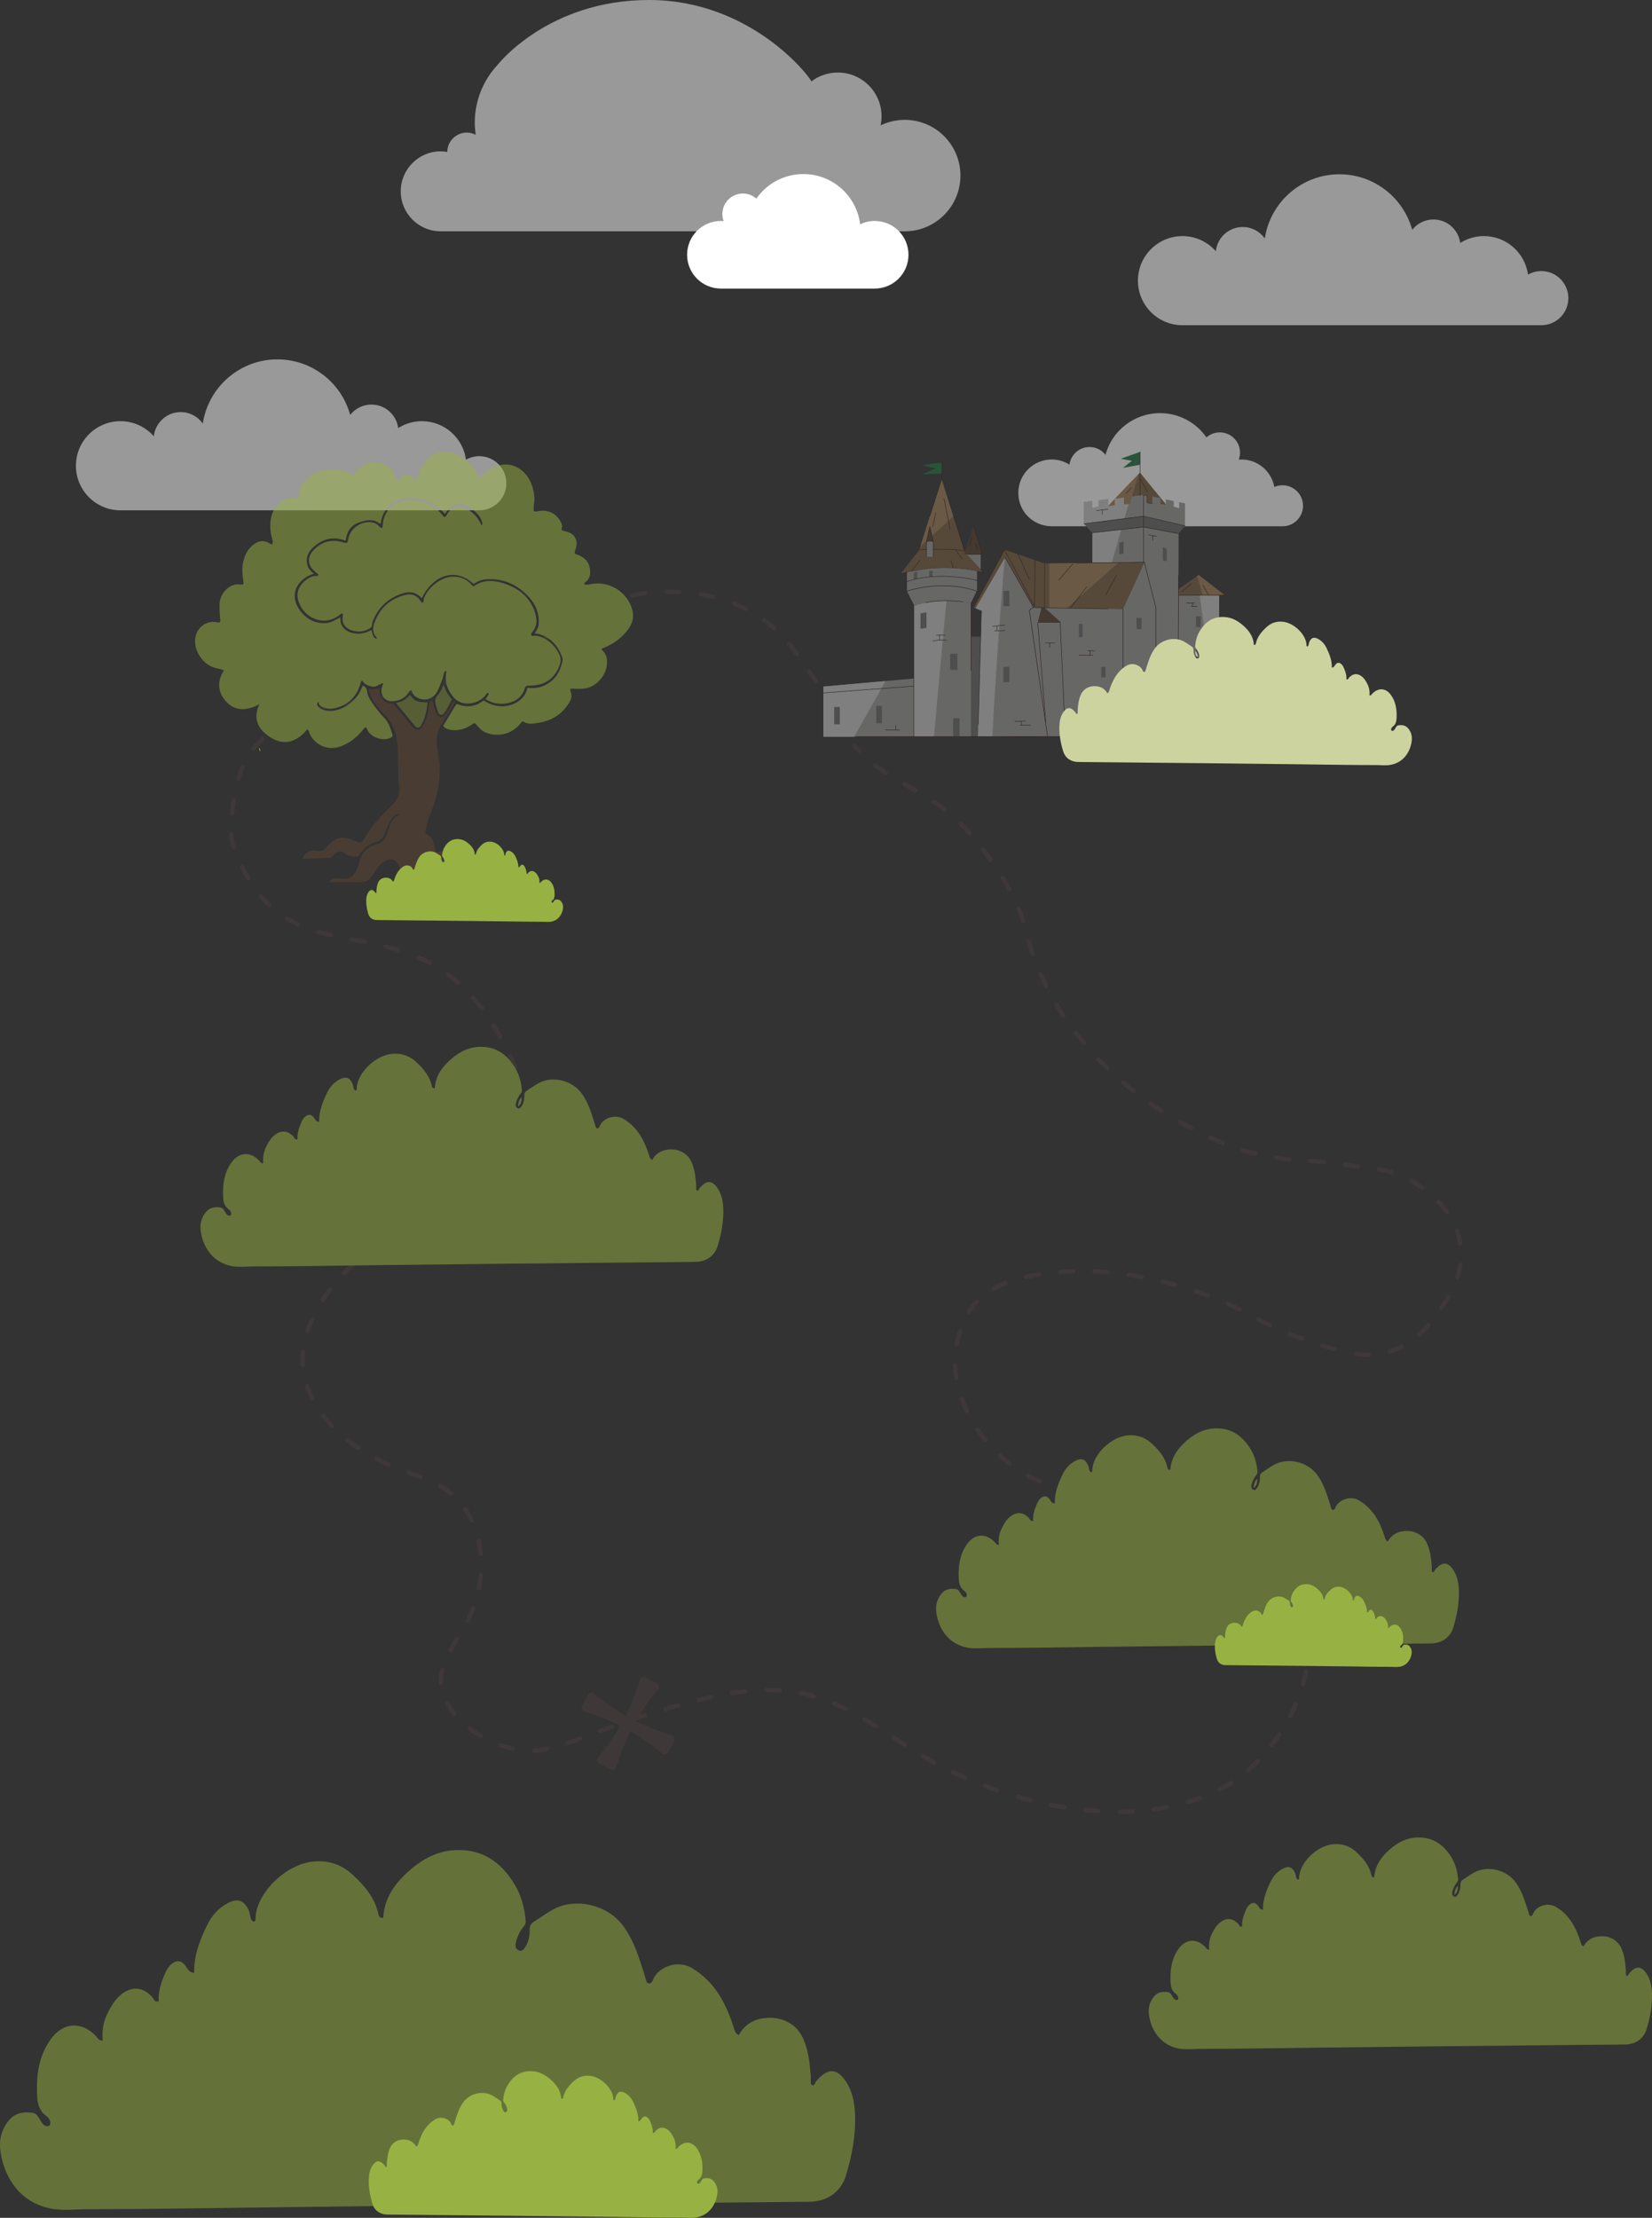 <?xml version="1.0" encoding="UTF-8"?><svg id="Laag_2" xmlns="http://www.w3.org/2000/svg" viewBox="0 0 1532.91 2057.63"><rect x="0" y="0" width="1532.91" height="2057.63" fill="#333333" stroke="none"/><g id="Schermen"><path d="M685.51,1888.13c-3.63-1.73-3.97-4.81-4.88-7.64-7.14-22.1-17.27-41.76-38.36-54.47-14.03-8.46-32.48-.58-36.49,11.21-.53,1.55-1.66,2.92-3.52,2.86-2.03-.06-2.46-1.72-2.87-3.35-.34-1.36-.78-2.7-1.2-4.04-5.18-16.3-9.88-32.73-20.56-46.69-14.52-19-43.75-25.82-64.62-14.36-5.99,3.29-11.51,7.41-17.31,11.05-3,1.88-4.32,4.25-4.21,7.96.15,5.26-.94,10.45-3.66,15.06-1.43,2.41-3.25,5.32-6.61,3.76-2.9-1.34-3.32-4.43-2.58-7.38,1.35-5.33,3.59-10.28,7.1-14.55,1.33-1.61,2.26-3.07,2.06-5.37-1.04-11.99-4.02-23.46-10.22-33.77-12.25-20.37-29.31-32.83-54.26-31.96-19.61.68-34.84,10.41-48.23,23.45-11.04,10.75-18.67,23.58-19.47,39.33-3.45.54-4.1-1.51-4.53-3.48-3.19-14.7-12.3-25.6-22.85-35.54-10.26-9.67-21.69-14.29-36.56-13.22-26.65,1.93-54.87,30.33-54.54,53.75.01,1.02-.48,1.96-2.14,2.14-3.39-2.3-2.56-6.67-4.02-10-4.31-9.81-10.19-12.14-19.58-7.24-8.74,4.55-14.91,11.61-19.16,20.35-6.78,13.95-12.42,28.25-12.07,44.31-4.09-.06-5.65-2.94-7.41-5.56-4.24-6.32-9.33-6.86-14.8-1.47-2.32,2.29-3.78,5.18-5.05,8.17-3.45,8.13-6.23,16.43-5.61,25.27-4.02,1.19-4.48-2.08-5.9-3.69-8.14-9.23-18.13-10.6-27.83-3.46-6.7,4.93-10.72,11.93-14.23,19.28-3.67,7.71-4.81,15.9-4,24.39-3.85.15-4.7-2.6-6.26-4.21-13.97-14.31-30.99-12.89-42.48,3.61-10.26,14.74-12.8,31.48-12.26,48.88.24,7.85.89,15.75,8.11,21.19,2.51,1.89,4.82,4.47,4.08,8.21-.22,1.14-1.22,1.6-2.26,1.66-4.07.24-5.28-3.23-7.07-5.77-1.83-2.59-2.85-5.9-6.59-6.51-8.92-1.45-16.93,0-22.84,7.54-6.53,8.33-8.82,17.52-7.34,28.25,3.28,23.85,18.1,47.27,46.44,52.89,11.23,2.23,22.43.69,33.53.68,58.98-.03,117.95-1.16,176.93-1.85,69.68-.82,139.36-1.65,209.04-2.36,94.94-.97,189.88-1.87,284.82-2.74,16.04-.15,28.99-8.75,33.7-24.16,5.72-18.7,9.31-37.92,8.47-57.58-.46-10.87-2.62-21.68-9.13-30.83-8.41-11.8-16.7-11.29-26.77.66-.51.6-.86,1.36-1.19,2.1-.68,1.54-1.65,2.23-3.43,1.3-1.06-2.63-.32-5.47-.53-8.24-.95-12.04-2.17-24.05-7.31-35.2-6.05-13.14-19.67-20.43-36.03-18.36-10.62,1.35-18.32,6.5-23.44,15.7l-.02.04Z" fill="#97b242" isolation="isolate" opacity=".5"/><path d="M111.79,390.76c12.33,0,23.37,5.43,30.95,14,1.33-12.61,12-22.43,24.96-22.43,8.46,0,15.93,4.2,20.48,10.62,5.06-33.69,34.13-59.53,69.23-59.53,32.26,0,59.42,21.83,67.53,51.52,4.6-5.83,11.71-9.59,19.71-9.59,12.73,0,23.23,9.49,24.86,21.78,6.37-4.01,13.89-6.37,21.97-6.37,20.92,0,38.17,15.56,40.92,35.72,3.64-2.06,7.85-3.25,12.33-3.25,13.87,0,25.11,11.24,25.11,25.11s-11.24,25.11-25.11,25.11H111.79c-22.83,0-41.34-18.51-41.34-41.34s18.51-41.35,41.34-41.35Z" fill="#fff" isolation="isolate" opacity=".5"/><g opacity=".5"><path d="M1209.09,469.25c0-10.51-8.52-19.03-19.03-19.03-2.71,0-5.28.58-7.62,1.6-2.58-14.51-15.23-25.53-30.48-25.53-.84,0-1.66.06-2.48.12.74-2.02,1.16-4.18,1.16-6.45,0-10.39-8.43-18.82-18.82-18.82-4.74,0-9.05,1.76-12.36,4.65-9.49-13.59-25.23-22.49-43.06-22.49-24.19,0-44.54,16.37-50.62,38.62-3.45-4.37-8.78-7.19-14.78-7.19-9.55,0-17.41,7.11-18.64,16.33-4.78-3.01-10.41-4.77-16.47-4.77-17.12,0-30.99,13.88-30.99,30.99s13.42,30.5,30.14,30.95v.04h215.03c1.74,0,3.03-.15,3.99-.43,8.59-1.83,15.04-9.46,15.04-18.6h-.01Z" fill="#fff"/><polygon points="1136.48 552.28 1085.43 552.28 1110.84 534.46 1112.25 533.48 1136.48 552.28" fill="#7b6042"/><polygon points="910.01 590.75 907.42 683.3 901.12 683.3 901.07 590.75 910.01 590.75" fill="#6a6969"/><path d="M912.46,531.46s-2.09-.7-5.93-1.56c-10.63-2.36-34.71-5.87-65.29,1.07-1.84.41-3.69.86-5.57,1.35l17.35-22.12,1.06-3.36,19.81-62.87,10.95,34.81,10.13,32.19,17.49,20.49Z" fill="#7b6042"/><path d="M835.68,532.54c-.09,0-.18-.06-.21-.15-.04-.11.03-.24.14-.27s11.02-3.47,30.35-5.04c19.8-1.61,35.77,1.23,45.88,3.98l-16.99-19.89c-15.28-2.54-41.54-.77-41.81-.75-.12,0-.22-.08-.23-.2s.08-.22.2-.23c.27-.02,26.67-1.79,41.99.78.05,0,.1.03.13.07l17.5,20.49c.06.07.07.17.02.26-.05.08-.15.12-.24.09-10.03-2.8-26.23-5.8-46.42-4.16-19.27,1.56-30.14,4.99-30.25,5.02-.02,0-.04.01-.07.01h0Z" fill="#291111"/><path d="M847.97,629.51v-67.68c11.04-3.37,21.52-4.46,30.21-4.51,12.95-.09,21.92,2.09,22.85,2.32.05.01.09.02.09.02v123.87h-137.1v-46.55l57.65-5.13" fill="#9b9b9a"/><path d="M878.18,557.32l-11.57,126.21h-18.65v-121.69c11.04-3.37,21.52-4.46,30.21-4.51h.01Z" fill="#cccbcb"/><path d="M821.67,631.85c-4.98,9.1-21.66,38.54-29.12,51.67h-28.53v-46.55l57.65-5.13h0Z" fill="#cccbcb"/><polygon points="884.85 478.78 854.09 506.84 873.9 443.97 884.85 478.78" fill="#a18058"/><polygon points="897.28 514.32 910.01 514.32 910.01 528.58 897.28 514.32" fill="#9b9b9a"/><polygon points="903.5 487.64 911.46 514.32 894.53 514.32 903.5 487.64" fill="#53402e"/><path d="M841.25,530.97v17.62s32.65-11.69,65.29,0v-18.69c-10.62-2.36-34.71-5.87-65.29,1.07Z" fill="#9b9b9a"/><path d="M841.25,548.6l6.72,13.23c27.48-8.39,51.5-2.59,53.06-2.19.05.01.08.02.08.02l5.42-11.06c-32.65-11.69-65.29,0-65.29,0h.01Z" fill="#9b9b9a"/><path d="M859.68,516.93s2.39-1.09,6.29,0v-14.54s-4.12-1.3-6.29,0v14.54Z" fill="#9b9b9a"/><path d="M859.68,502.39l3.15-13.73,3.14,13.73s-3.11-.58-6.29,0h0Z" fill="#53402e"/><rect x="774.07" y="655.97" width="5.2" height="16.06" fill="#6a6969"/><rect x="813.12" y="654.96" width="5.21" height="16.05" fill="#6a6969"/><polygon points="851.15 537.12 847.97 537.74 847.97 531.17 851.15 530.3 851.15 537.12" fill="#6a6969"/><polygon points="862.29 529.68 862.29 535.32 865.47 535.28 865.47 529.33 862.29 529.68" fill="#6a6969"/><polygon points="854.19 568.99 854.19 583.38 859.68 582.51 859.68 568.12 854.19 568.99" fill="#6a6969"/><rect x="881.66" y="606.51" width="6.73" height="14.97" fill="#6a6969"/><path d="M856.43,431.89c.65-.22,12.15-2.82,17.46-2.39v9.76l-17.46.87s7.81-4.39,11.93-5.34l-11.93-2.9h0Z" fill="#217340"/><path d="M764.02,643.06c-.11,0-.21-.09-.22-.2,0-.12.08-.22.2-.23l83.95-6.29c.11-.01.22.08.23.2s-.08.22-.2.23l-83.95,6.29h-.02.01Z" fill="#291111"/><path d="M847.97,683.74c-.12,0-.22-.1-.22-.22v-121.64l-6.7-13.19c-.03-.06-.03-.12,0-.18.02-.06.07-.1.13-.12.15-.05,15.58-5.51,34.78-5.2,19.24.31,30.56,5.16,30.67,5.21.05.02.09.07.12.12.02.05.01.11,0,.17l-5.48,11,.08,62.17c0,.12-.1.22-.22.22h0c-.12,0-.22-.1-.22-.22l-.08-62.22s0-.07.02-.09l5.4-10.84c-1.63-.66-12.59-4.81-30.29-5.08-17.88-.3-32.4,4.42-34.4,5.09l6.61,13.01s.02.06.02.1v121.69c0,.12-.1.22-.22.22h0Z" fill="#291111"/><path d="M789.15,617.33c-.04.06-.11.1-.18.1-.04,0-.08-.01-.11-.03-.1-.06-.13-.19-.07-.3" fill="#291111"/><path d="M841.25,548.81c-.12,0-.22-.1-.22-.22v-17.62c0-.12.1-.22.22-.22s.22.09.22.22v17.62c0,.12-.1.22-.22.22Z" fill="#291111"/><path d="M865.97,517.14c-.12,0-.22-.1-.22-.22v-14.38c-1.94-.66-5.09-.12-5.86.02v14.36c0,.12-.1.22-.22.22s-.22-.1-.22-.22v-14.54c0-.1.07-.19.17-.21.17-.03,4.1-.87,6.41.01.08.03.14.11.14.2v14.54c0,.12-.1.22-.22.22h.02Z" fill="#291111"/><path d="M841.25,539.82c-.09,0-.17-.05-.2-.14-.04-.11,0-.24.12-.28.26-.1,27.11-10.41,65.99-.96.12.03.19.15.16.26-.03.12-.14.19-.26.16-20.25-4.93-37.05-4.4-47.58-3.09-11.4,1.41-18.09,4.02-18.15,4.04-.03.01-.05.02-.08.02h0Z" fill="#291111"/><path d="M894.97,511.19c-.09,0-.18-.06-.21-.15l-20.9-66.43s-.01-.04-.01-.07v-16.55c0-.12.1-.22.22-.22s.22.1.22.22v16.52l20.88,66.4c.04.12-.03.24-.14.27-.02,0-.04.01-.06.01h0Z" fill="#291111"/><path d="M862.83,478.75s-.04,0-.07-.01c-.11-.04-.18-.16-.14-.28l11.06-34.38c.03-.11.16-.18.27-.14.11.04.18.16.14.27l-11.06,34.39c-.03.09-.12.15-.21.15h.01Z" fill="#291111"/><path d="M911.46,514.54h-13.63c-.12,0-.22-.1-.22-.22,0-.11.09-.22.22-.22h13.33l-7.87-26.4c-.03-.12.03-.23.15-.27.12-.03.23.03.27.15l7.95,26.68c.02.07,0,.14-.03.19-.04.06-.11.09-.17.09h0Z" fill="#291111"/><path d="M858.86,559.38c-.1,0-.18-.07-.21-.16-.03-.11.04-.23.16-.26.13-.03,13.67-3.46,34.24-.95.12.01.2.12.19.24s-.12.2-.24.19c-20.5-2.5-33.95.91-34.09.94h-.05,0Z" fill="#291111"/><rect x="884.41" y="666.38" width="5.93" height="17.14" fill="#6a6969"/><path d="M893.03,519.09c-.06,0-.13-.03-.17-.09l-6.44-8.85c-.07-.09-.05-.23.05-.3s.23-.04.3.05l6.44,8.85c.07.1.05.23-.05.3-.04.03-.08.04-.13.04h0Z" fill="#291111"/><path d="M845.8,530.17s-.09,0-.13-.04c-.09-.08-.11-.21-.04-.3l7.59-10.06c.07-.1.21-.12.3-.04.1.07.11.21.04.3l-7.59,10.06c-.04.06-.11.08-.17.08h0Z" fill="#291111"/><path d="M881.66,491.11c-.1,0-.19-.07-.21-.17l-5.72-28.41c-.02-.12.05-.24.17-.26s.23.05.26.17l5.72,28.42c.02.12-.05.23-.17.25h-.05Z" fill="#291111"/><path d="M865.47,488.87h-.05c-.12-.03-.19-.14-.17-.26l2.89-12.87c.03-.12.14-.19.26-.17.12.03.19.15.17.26l-2.89,12.87c-.02.1-.11.17-.21.17Z" fill="#291111"/><path d="M865.97,502.61c-.1,0-.19-.07-.21-.17l-2.93-12.81-2.93,12.81c-.03.12-.14.19-.26.16-.12-.02-.19-.14-.16-.26l3.15-13.74c.04-.19.38-.19.42,0l3.15,13.74c.03.12-.04.24-.16.26h-.07Z" fill="#291111"/><path d="M899.45,506.08s-.04,0-.06-.01c-.12-.03-.18-.16-.15-.27l2.31-7.66c.03-.12.16-.18.27-.14.11.03.18.15.14.27l-2.31,7.66c-.03.09-.11.16-.21.16h.01Z" fill="#291111"/><path d="M907.1,509.8c-.09,0-.18-.06-.21-.15l-1.72-5.45c-.03-.11.03-.24.14-.27.12-.03.24.03.27.14l1.73,5.45c.03.12-.03.24-.14.28-.02,0-.04.01-.07.01h0Z" fill="#291111"/><path d="M884.52,527.11c-.09,0-.18-.06-.21-.15l-2.13-7.01c-.04-.11.03-.23.14-.27.11-.03.24.03.27.15l2.13,7c.03.11-.03.24-.14.27h-.06Z" fill="#291111"/><path d="M834.95,677.45h-13.08c-.12,0-.22-.1-.22-.22s.1-.22.22-.22h13.08c.12,0,.22.09.22.22s-.1.22-.22.22Z" fill="#291111"/><path d="M831.12,677.45c-.12,0-.22-.1-.22-.22v-4.34c0-.11.1-.22.22-.22s.22.1.22.22v4.34c0,.12-.1.22-.22.22Z" fill="#291111"/><path d="M865.47,595.02c-.09,0-.18-.07-.21-.16-.03-.11.04-.23.15-.26.05-.01,5.3-1.38,12.78-1.02.12,0,.21.11.2.23,0,.12-.09.21-.23.21-7.41-.36-12.6.99-12.65,1.01h-.06.02Z" fill="#291111"/><path d="M871.82,593.95c-.12,0-.22-.1-.22-.22v-4.42c0-.12.1-.22.22-.22s.22.1.22.22v4.42c0,.12-.1.22-.22.22Z" fill="#291111"/><path d="M877.04,589.52h-.02c-3.85-.28-8.17,0-8.21,0-.14.02-.22-.08-.23-.2,0-.12.08-.22.2-.23.04,0,4.4-.29,8.27,0,.12,0,.21.11.2.23,0,.12-.1.2-.22.2h0Z" fill="#291111"/><path d="M972.05,683.3l-33.87-.07-2.97.07-14.37.34c.02-.34.02-.23.02-.34h-13.44l2.57-92.56.67-24.15-5.56-2.33,27.3-46.82.17-.3,26.46,46.42h-.73l-3.18,2.6,16.92,117.14h0Z" fill="#9b9b9a"/><path d="M932.4,517.44c-4.56,50.53-9.8,128.75-11.53,165.86h-13.44l2.57-92.56.67-24.15-5.56-2.33,27.3-46.82h-.01Z" fill="#cccbcb"/><polygon points="1142.12 641.8 1142.12 683.3 1065.47 683.3 1065.49 677.45 1065.49 677.04 1065.61 641.8 1142.12 641.8" fill="#9b9b9a"/><polygon points="1142.12 641.8 1142.12 683.3 1122.96 683.3 1121.49 677.42 1121.37 676.97 1112.56 641.8 1142.12 641.8" fill="#cccbcb"/><polygon points="1131.27 552.28 1131.27 609.98 1093.24 609.98 1093.46 552.28 1131.27 552.28" fill="#9b9b9a"/><path d="M1131.27,552.28v57.7h-10.45c-1.43-10.87-5.08-38.6-7.55-57.7h18Z" fill="#cccbcb"/><polygon points="1093.67 495.02 1093.24 609.98 1072.49 609.98 1072.49 563.56 1061.86 521.63 1031.65 522.01 1013.41 522.23 1013.41 494.29 1040.47 491.26 1061.09 488.94 1093.67 495.02" fill="#9b9b9a"/><path d="M1099.6,467.03v20.82l-39.26-9.11-16.91,2.22-37.53,4.94s-.22-19.53,0-20.17l7.52-.86v6.28l6.07-.86v-6.11l8.82-1.02v6.4l6.07-.87v-5.71l.56-.58,8.27-.95v6.5l4.12-.58,1.95-.28v-6.33l12.87-1.48,2.24.47v6.71l5.04.72v-6.38l7.33,1.51v5.48l5.04.72v-5.16l7.32,1.52v5.11l5.05,1.59v-5.66l5.43,1.12h0Z" fill="#9b9b9a"/><polygon points="1013.41 494.29 1040.47 491.26 1031.65 522.01 1013.41 522.23 1013.41 494.29" fill="#cccbcb"/><path d="M1047.32,467.38l-3.9,13.58-37.53,4.94s-.22-19.53,0-20.17l7.52-.86v6.28l6.07-.86v-6.11l8.82-1.02v6.4l6.07-.87v-5.71l.56-.58,8.27-.95v6.5l4.12-.58h0Z" fill="#cccbcb"/><polygon points="1055.9 534.69 1042.04 565.01 959.01 563.58 955.13 566.17 972.05 683.3 1042.04 683.3 1042.04 566.17 1055.9 534.69" fill="#9b9b9a"/><polygon points="1061.86 521.63 1061.47 522.45 1062.69 524.91 1061.86 521.63" fill="#7190ad"/><polygon points="1061.47 522.45 1061.37 522.23 1055.9 534.69 1060.49 524.63 1061.47 522.45" fill="#84a2c0"/><path d="M1072.49,563.56l-9.8-38.65-1.22-2.46-.99,2.17-4.59,10.06-13.85,30.32v118.29h23.43l.14-41.5h-4.34c8.68-12.01,11.21-31.82,11.21-31.82v-46.42h0Z" fill="#9b9b9a"/><polygon points="1081.8 467.8 1081.8 468.51 1076.75 467.79 1076.75 462.31 1069.42 460.8 1069.42 467.19 1064.38 466.47 1064.38 459.76 1062.14 459.29 1050.32 460.64 1049.27 460.77 1049.27 467.1 1048.36 467.23 1043.2 467.97 1043.2 461.46 1034.93 462.41 1056.54 439.79 1057.8 438.47 1081.8 467.8" fill="#7b6042"/><polygon points="1028.3 469.35 1034.38 462.99 1034.38 468.7 1028.3 469.56 1028.3 469.35" fill="#f7cb5a"/><polygon points="1056.54 439.79 1050.32 460.64 1049.27 464.19 1048.36 467.23 1043.2 467.97 1043.2 461.46 1034.93 462.41 1056.54 439.79" fill="#a18058"/><polygon points="1061.86 521.63 1060.49 524.63 1042.04 565.01 989.92 564.11 973.68 563.83 959.01 563.58 959.03 563.56 932.57 517.14 905.1 564.27 903.21 563.56 931.99 510.05 969.45 522.78 973.68 522.73 1013.41 522.23 1037.99 521.92 1061.86 521.63" fill="#7b6042"/><polygon points="1037.99 521.92 989.92 564.11 973.68 563.83 973.68 522.73 1013.41 522.23 1037.99 521.92" fill="#a18058"/><path d="M1145.88,641.8h-84.6c8.68-12.01,11.21-31.82,11.21-31.82l28.25-.13,35.74-.16c.87,12.72,9.4,32.1,9.4,32.1h0Z" fill="#7b6042"/><path d="M1100.74,609.86l-26.48,31.95h-12.99c8.68-12.01,11.21-31.82,11.21-31.82l28.25-.13h.01Z" fill="#a18058"/><polygon points="1136.48 552.28 1116.09 552.28 1110.84 534.46 1112.25 533.48 1136.48 552.28" fill="#a18058"/><polygon points="955.13 566.17 959.01 563.58 958.31 563.57 955.13 566.17" fill="#84a2c0"/><polygon points="958.31 563.56 958.31 563.57 959.01 563.58 959.03 563.56 958.31 563.56" fill="#84a2c0"/><polygon points="1005.89 485.91 1013.41 494.29 1061.09 488.94 1093.67 495.02 1099.6 487.86 1060.34 478.75 1005.89 485.91" fill="#6a6969"/><polygon points="962.94 577.45 984.42 577.45 969.23 563.75 966.41 563.75 962.94 577.45" fill="#53402e"/><polygon points="1034.38 462.99 1034.38 468.7 1028.3 469.56 1028.3 469.35 1034.38 462.99" fill="#a18058"/><polygon points="1034.38 462.47 1034.38 462.99 1034.93 462.41 1034.38 462.47" fill="#84a2c0"/><rect x="931.12" y="548.23" width="5.49" height="14.17" fill="#6a6969"/><rect x="931.12" y="618.66" width="5.49" height="14.17" fill="#6a6969"/><rect x="1001.12" y="578.89" width="3.47" height="12.15" fill="#6a6969"/><rect x="1021.94" y="618.66" width="3.91" height="9.84" fill="#6a6969"/><rect x="1054.63" y="573.25" width="4.63" height="10.42" fill="#6a6969"/><rect x="1055.35" y="620.54" width="4.63" height="10.41" fill="#6a6969"/><rect x="1109.72" y="571.81" width="4.49" height="9.98" fill="#6a6969"/><rect x="1109.72" y="597.84" width="4.49" height="9.98" fill="#6a6969"/><polygon points="1038.57 503.69 1042.48 502.39 1042.48 513.53 1038.57 514.4 1038.57 503.69" fill="#6a6969"/><polygon points="1079.06 507.74 1079.06 519.75 1082.68 520.61 1082.68 509.19 1079.06 507.74" fill="#6a6969"/><path d="M1040.01,425.6c.5-.22,17.84-6.36,17.84-6.36v11.95l-15.88,2.87,8.31-6.51-10.27-1.95Z" fill="#217340"/><path d="M959.01,563.8h-.01c-.07,0-.14-.05-.18-.11l-26.44-46.44c-.06-.1-.02-.24.08-.3s.24-.02.3.08l26.28,46.15.61-.8-27.65-51.87-28.59,53.15c-.06.11-.19.15-.29.09-.11-.06-.15-.19-.09-.3l28.78-53.51c.04-.07.11-.11.19-.11h0c.08,0,.15.04.19.11l27.91,52.35c.04.08.03.17-.02.24l-.89,1.17s-.11.08-.17.08v.02Z" fill="#291111"/><path d="M969.23,563.97h0c-.12,0-.22-.1-.22-.22,0-.4.21-40.43.21-40.97,0-.12.1-.22.22-.22.11,0,.22.1.22.22,0,.54-.21,40.57-.21,40.98,0,.12-.1.22-.22.22h0Z" fill="#291111"/><path d="M959.9,562.62h0c-.12,0-.22-.1-.21-.22l.48-42.7c0-.12.07-.21.22-.22.12,0,.22.1.22.22l-.49,42.71c0,.12-.09.21-.22.21h0Z" fill="#291111"/><path d="M972.05,683.52c-.1,0-.2-.08-.21-.19l-16.92-117.14c-.01-.08.02-.17.09-.21l3.88-2.59c.09-.07.23-.04.3.06.07.1.04.23-.06.3l-3.76,2.51,16.9,117c.02.12-.06.23-.18.25h-.04Z" fill="#291111"/><path d="M988.54,683.52c-.12,0-.21-.09-.22-.21l-4.76-105.65h-20.38l7.32,92.06c0,.12-.08.22-.2.23-.11.02-.23-.08-.24-.2l-7.33-92.3c0-.06.01-.11.05-.16s.1-.07.16-.07h20.82c.12,0,.21.09.22.21l4.77,105.86c0,.12-.09.22-.21.23h-.01,0Z" fill="#291111"/><path d="M1042.04,683.52c-.12,0-.22-.1-.22-.22v-118.3c0-.12.1-.22.22-.22s.22.1.22.22v118.3c0,.12-.1.22-.22.22Z" fill="#291111"/><path d="M1065.47,683.52h0c-.12,0-.22-.1-.22-.22l.21-41.5c0-.12.1-.22.22-.22h0c.12,0,.22.1.22.22l-.22,41.5c0,.12-.1.22-.22.22h.01Z" fill="#291111"/><rect x="1072.49" y="600.33" width="2.6" height="9.65" fill="#53402e"/><polygon points="1133.66 609.98 1133.66 600.33 1136.04 600.33 1136.48 609.7 1133.66 609.98" fill="#53402e"/><path d="M1093.24,610.2h0c-.12,0-.22-.1-.22-.22l.43-75.92c0-.12.1-.22.22-.22h0c.12,0,.22.1.21.22l-.43,75.92c0,.12-.1.22-.22.22h.01Z" fill="#291111"/><path d="M1013.41,522.45c-.12,0-.22-.09-.22-.22v-27.94c0-.11.08-.21.19-.22l47.68-5.35c.07,0,.12.01.17.06.04.04.07.1.07.16v32.69c0,.12-.1.22-.22.22s-.22-.1-.22-.22v-32.45l-47.25,5.3v27.74c0,.12-.1.22-.22.22h.02Z" fill="#291111"/><path d="M1093.67,495.23h-.04l-32.58-6.07c-.1-.02-.17-.11-.17-.21v-29.65c0-.06.02-.12.07-.16.05-.04.11-.06.17-.05l3.29.46c.11.01.19.11.19.21v6.53l4.86.69c.12.02.2.13.18.24-.02.12-.13.2-.25.18l-5.04-.72c-.11-.02-.19-.11-.19-.22v-6.53l-2.85-.4v29.22l32.4,6.04c.12.02.2.14.17.25-.02.11-.11.18-.21.18h0Z" fill="#291111"/><path d="M1099.6,488.07h-.05l-38.47-8.93-55.17,6.98c-.13.02-.23-.07-.24-.19s.07-.23.19-.24l55.2-6.98h.07l38.51,8.94c.12.02.19.14.16.26-.02.1-.11.17-.21.17h.01Z" fill="#291111"/><path d="M1057.84,459.87c-.12,0-.22-.1-.22-.22v-40.41c0-.12.1-.22.22-.22s.22.1.22.22v40.41c0,.12-.1.22-.22.22Z" fill="#291111"/><path d="M1072.49,600.55c-.12,0-.22-.1-.22-.22v-36.77l-10.58-41.72-61.98.78h0c-.12,0-.21-.1-.22-.21,0-.13.09-.22.21-.22l62.15-.78h0c.1,0,.18.07.21.16l10.63,41.94v36.82c0,.12-.09.22-.21.22h0Z" fill="#291111"/><path d="M1136.48,552.5h-42.81c-.12,0-.22-.1-.22-.22s.1-.22.22-.22h42.81c.12,0,.22.1.22.22s-.1.22-.22.22Z" fill="#291111"/><path d="M1145.88,642.02h-84.6c-.12,0-.22-.1-.22-.22s.1-.22.22-.22h84.28c-.69-1.72-4.18-10.45-5.29-14.06-.03-.11.03-.23.14-.27.12-.03.24.03.27.14,1.23,3.98,5.36,14.22,5.4,14.33.03.07.02.14-.02.21-.04.06-.11.09-.18.09h0Z" fill="#291111"/><path d="M1142.12,677v.44c-3.24,0-11.12,0-20.63-.02-11.57-.01-25.57-.03-36.68-.03s-18.83,0-19.29.05c-.02.01-.03.01-.04.01-.07,0-.14-.03-.18-.1-.07-.1-.04-.23.06-.3.06-.03.22-.16,56.02-.08,6.2.01,13.09.03,20.75.03h0Z" fill="#291111"/><path d="M1071.98,677.23v6.07h-.43v-6.07c0-.12.09-.22.22-.22.11,0,.22.09.22.22h0Z" fill="#291111"/><path d="M1079.42,683.3h-.43l-.03-5.91v-.23c0-.12.1-.22.22-.22s.22.1.22.21v.23l.02,5.91h0Z" fill="#291111"/><path d="M1126.78,677.23v6.07h-.43v-6.07c0-.12.1-.22.22-.22s.22.09.22.22h0Z" fill="#291111"/><path d="M1134.38,677.17v6.14h-.43v-6.14c0-.08.04-.15.1-.18.03-.02.07-.03.11-.03s.09.02.12.03c.06.04.1.1.1.18h0Z" fill="#291111"/><path d="M1028.02,565.08h0l-67.63-1.11c-.12,0-.21-.1-.21-.22,0-.11.1-.21.22-.21h0l67.63,1.11c.12,0,.21.1.21.22s-.1.21-.22.21Z" fill="#291111"/><path d="M1025.85,552.5s-.07-.01-.11-.03c-.1-.05-.14-.19-.09-.29l10.25-18.8c.06-.11.2-.14.3-.09.1.06.14.19.09.3l-10.25,18.8c-.04.07-.11.11-.19.11h0Z" fill="#291111"/><path d="M993.31,564.36s-.09-.01-.13-.04c-.1-.07-.11-.21-.04-.31l15.04-19.81c.07-.09.21-.11.31-.04.09.07.11.21.04.3l-15.04,19.81s-.11.09-.17.09h-.01Z" fill="#291111"/><path d="M982.54,538.33c-.05,0-.1-.02-.14-.05-.09-.08-.1-.22-.02-.31l12.8-14.93c.08-.09.22-.1.31-.02.09.08.1.22.02.31l-12.8,14.93s-.1.07-.16.07h-.01Z" fill="#291111"/><path d="M955.13,537.75c-.08,0-.16-.05-.2-.13l-10.37-23.14c-.05-.11,0-.24.11-.29s.24,0,.29.11l10.37,23.14c.05.11,0,.24-.11.29-.03.01-.06.02-.09.02h0Z" fill="#291111"/><path d="M1064.89,456.18c-.07,0-.15-.04-.19-.1l-7.05-11.86c-.06-.1-.03-.24.08-.3.1-.06.23-.03.3.07l7.05,11.86c.06.1.03.24-.08.3-.03.02-.07.03-.11.03h0Z" fill="#291111"/><path d="M1044.94,457.78c-.06,0-.11-.02-.16-.06-.08-.09-.08-.22,0-.31l5.21-5.2c.08-.08.22-.08.31,0,.08.09.08.22,0,.31l-5.21,5.21s-.1.06-.15.06h0Z" fill="#291111"/><path d="M1096.13,549.68c-.06,0-.12-.02-.17-.08-.08-.09-.06-.23.03-.31l9.25-7.73c.09-.08.23-.07.31.02.08.09.07.23-.03.31l-9.25,7.74s-.09.05-.14.05Z" fill="#291111"/><path d="M1121.44,552.5c-.08,0-.15-.04-.19-.11l-5.21-9.4c-.05-.1-.02-.24.09-.3.1-.06.24-.02.29.09l5.21,9.4c.06.1.02.24-.09.3-.03.02-.07.03-.1.03h0Z" fill="#291111"/><path d="M1065.1,635.54s-.06,0-.1-.02c-.1-.05-.15-.18-.1-.29.03-.07,3.56-7.68,5.02-13.88.02-.12.15-.19.26-.16.12.02.19.14.16.26-1.46,6.25-5.02,13.9-5.05,13.97-.04.08-.12.12-.2.12h0Z" fill="#291111"/><path d="M1117.53,610.13h-30.44c-.12,0-.22-.09-.22-.22s.1-.22.22-.22h30.44c.12,0,.22.1.22.22s-.1.22-.22.22Z" fill="#291111"/><path d="M1091.22,642.02s-.06,0-.09-.02c-.11-.05-.16-.18-.11-.29.04-.08,3.8-8.43,4.56-14.97.01-.12.12-.2.24-.19s.2.12.19.24c-.76,6.61-4.56,15.02-4.6,15.11-.03.08-.12.13-.2.13h0Z" fill="#291111"/><path d="M1120.43,629.29c-.1,0-.19-.07-.21-.17-1-4.44-2.39-13.51-2.41-13.61-.02-.12.06-.23.18-.25.11-.02.23.06.25.18.01.09,1.4,9.15,2.4,13.58.03.11-.05.23-.16.26h-.05Z" fill="#291111"/><path d="M1079.21,642.02c-.07,0-.16-.05-.21-.11-.11-.17-.03-.35.43-1.42.56-1.28,1.51-3.44,2.31-6.27.03-.11.15-.18.26-.15s.18.15.15.27c-.8,2.86-1.76,5.03-2.33,6.33-.2.44-.39.87-.43,1.04.01.03.02.06.02.1,0,.12-.1.22-.22.22h.02Z" fill="#291111"/><path d="M1128.52,632.47c-.08,0-.16-.04-.2-.13-1.56-3.41-3.34-9.52-3.34-10.07,0-.12.1-.22.22-.22s.22.09.22.22c.01.39,1.72,6.41,3.31,9.89.05.11,0,.24-.11.29-.03.01-.06.02-.09.02h-.01Z" fill="#291111"/><path d="M1014.35,608.17h0l-13.23-.14c-.12,0-.22-.1-.22-.22s.1-.22.22-.22h0l13.23.15c.12,0,.22.1.22.22s-.1.21-.22.21h0Z" fill="#291111"/><path d="M1016.09,604.2h-.01l-6.51-.29c-.12,0-.21-.1-.21-.23,0-.12.1-.21.23-.21l6.51.29c.12,0,.22.1.21.22,0,.12-.1.21-.22.21h0Z" fill="#291111"/><path d="M1011.53,608.17c-.12,0-.22-.09-.22-.22v-4.12c0-.12.1-.22.22-.22s.22.1.22.22v4.12c0,.12-.1.22-.22.22Z" fill="#291111"/><path d="M941.68,669.39c-.12,0-.22-.09-.22-.21s.09-.22.21-.22l10.2-.18h0c.12,0,.21.09.22.21,0,.12-.09.22-.21.22l-10.19.18h-.01Z" fill="#291111"/><path d="M956.21,672.96h-9.44c-.12,0-.22-.09-.22-.22s.1-.22.22-.22h9.44c.12,0,.22.1.22.22s-.1.22-.22.22Z" fill="#291111"/><path d="M947.75,672.96c-.12,0-.22-.09-.22-.22v-3.58c0-.12.1-.22.22-.22s.22.1.22.22v3.58c0,.12-.1.22-.22.22Z" fill="#291111"/><path d="M1108.49,559.77h-7.74c-.12,0-.22-.09-.22-.22s.09-.22.22-.22h7.74c.12,0,.22.1.22.22s-.1.22-.22.22Z" fill="#291111"/><path d="M1110.84,562.8h-5.46c-.12,0-.22-.1-.22-.22,0-.11.1-.22.22-.22h5.46c.12,0,.22.1.22.22s-.1.22-.22.22Z" fill="#291111"/><path d="M1106.43,562.8c-.12,0-.22-.1-.22-.22v-3.03c0-.12.09-.22.22-.22s.22.1.22.22v3.03c0,.12-.1.22-.22.22Z" fill="#291111"/><path d="M1073.28,497.83h-.04l-7.37-1.3c-.12-.02-.2-.14-.18-.25.02-.12.13-.2.25-.17l7.38,1.3c.12.02.19.13.18.25-.02.1-.11.18-.21.18h-.01Z" fill="#291111"/><path d="M1069.59,501.59c-.12,0-.22-.09-.22-.22v-4.41c0-.13.1-.22.22-.22s.22.09.22.22v4.41c0,.12-.1.22-.22.22Z" fill="#291111"/><path d="M1080.57,651.13h-8.81c-.12,0-.22-.09-.22-.22s.1-.22.22-.22h8.81c.12,0,.22.1.22.22s-.1.22-.22.22Z" fill="#291111"/><path d="M1083.69,654.24h-7.53c-.12,0-.22-.1-.22-.22s.1-.22.22-.22h7.53c.12,0,.22.09.22.22s-.1.22-.22.22Z" fill="#291111"/><path d="M1078.2,654.24c-.12,0-.22-.1-.22-.22v-3.11c0-.12.1-.22.22-.22s.22.1.22.22v3.11c0,.12-.09.22-.22.22Z" fill="#291111"/><path d="M1135.07,646.21h-7.73c-.12,0-.22-.1-.22-.22s.09-.22.22-.22h7.73c.12,0,.22.1.22.22s-.1.22-.22.22Z" fill="#291111"/><path d="M1137.64,650.04h-7.38c-.12,0-.22-.1-.22-.22s.1-.22.22-.22h7.38c.12,0,.22.09.22.22s-.1.22-.22.22Z" fill="#291111"/><path d="M1131.27,650.04c-.12,0-.22-.1-.22-.22v-3.83c0-.12.1-.22.22-.22s.22.1.22.22v3.83c0,.12-.1.22-.22.22Z" fill="#291111"/><path d="M921.07,581.35c-.11,0-.2-.08-.21-.19-.01-.12.07-.23.19-.24l11.32-1.23c.12-.01.23.07.24.19s-.07.23-.19.24l-11.32,1.23h-.03Z" fill="#291111"/><path d="M925.19,585.18c-.12,0-.22-.1-.22-.22v-4.28c0-.12.1-.22.22-.22s.22.1.22.22v4.28c0,.12-.1.22-.22.22Z" fill="#291111"/><path d="M922.81,585.63c-.1,0-.19-.07-.21-.17-.02-.12.06-.23.17-.26.88-.16,9.26-.44,9.62-.45.14,0,.22.09.23.21,0,.12-.09.22-.21.23-3.01.1-8.88.32-9.56.44h-.04Z" fill="#291111"/><path d="M978.78,596.75h-9.33c-.12,0-.22-.1-.22-.22s.1-.22.22-.22h9.33c.12,0,.22.1.22.22s-.1.22-.22.22Z" fill="#291111"/><path d="M974.11,600.76c-.12,0-.22-.1-.22-.22v-4.01c0-.12.1-.22.22-.22s.22.1.22.22v4.01c0,.12-.1.22-.22.22Z" fill="#291111"/><path d="M1017.46,473.9c-.11,0-.2-.08-.22-.19-.01-.11.07-.23.19-.24l10.56-1.23c.12-.01.23.07.24.19s-.07.23-.19.24l-10.56,1.23h-.03.01Z" fill="#291111"/><path d="M1022.74,477.29c-.12,0-.22-.1-.22-.22v-3.49c0-.12.1-.22.22-.22s.22.1.22.22v3.49c0,.12-.1.22-.22.22Z" fill="#291111"/><path d="M907.74,672.24h0c-.12,0-.22-.1-.21-.22l2.92-105.43c0-.12.11-.2.22-.21.12,0,.21.1.21.22l-2.92,105.43c0,.12-.1.21-.22.21Z" fill="#291111"/><path d="M1005.84,683.52h-210.94c-.12,0-.22-.1-.22-.22s.1-.22.22-.22h210.94c.12,0,.22.1.22.22s-.1.22-.22.22Z" fill="#291111"/><path d="M1116.97,683.3h-28.65s-.63-5.25.07-11.37c.02-.14.04-.29.05-.43.05-.42.1-.83.17-1.25.15-.96.33-1.93.55-2.9.04-.13.07-.29.11-.43.41-1.67.95-3.32,1.67-4.87l.21-.44c.59-1.2,1.28-2.33,2.11-3.34.15-.18.3-.36.44-.52,1.64-1.85,3.74-3.27,6.42-3.99h0c.13-.05.26-.08.4-.1,1.16-.29,2.43-.43,3.83-.43,1.04,0,2,.08,2.89.25.15.02.3.06.43.09,1.87.41,3.43,1.18,4.7,2.22.15.12.29.24.43.37,1.28,1.15,2.27,2.59,3.02,4.21.07.14.13.28.19.42.69,1.57,1.16,3.29,1.46,5.06.03.15.05.29.07.43.26,1.59.39,3.22.43,4.81v.43c.09,4.91-.62,9.48-1.04,11.77h.04Z" fill="#6a6969"/><path d="M1122.53,670.87c0,5.58-.37,10.25-.58,12.43h-.44c.21-2.15.59-6.83.59-12.43,0-4.49-1.08-9.29-2.86-12.84-1.6-3.18-4.6-7-9.79-7.12-9.21-.2-13.34,4.5-13.42,4.93.02.11-.05.21-.17.23-.11.03-.23-.07-.26-.19-.02-.07-.05-.23.37-.73,1.49-1.82,6.02-4.84,13.49-4.67,4.29.09,7.8,2.63,10.18,7.36,1.82,3.62,2.91,8.49,2.91,13.03h-.02Z" fill="#291111"/><path d="M1117.2,683.3h-.45v-.03c.77-4.7.98-8.63.92-11.72v-.44c-.05-1.96-.21-3.57-.38-4.82-.02-.16-.04-.3-.07-.43-.27-1.84-.58-2.79-.59-2.81-.25-.82-.54-1.56-.85-2.24-.06-.14-.13-.28-.2-.42-.8-1.62-1.75-2.85-2.74-3.8-.15-.14-.29-.27-.43-.4-1.22-1.05-2.48-1.69-3.58-2.09-.38-.14-.76-.25-1.13-.34-.15-.05-.3-.08-.43-.1-2.1-.44-3.7-.23-3.72-.22-1.08.04-2.07.2-3,.44-.14.03-.27.07-.41.11-2.75.81-4.85,2.41-6.43,4.3-.15.18-.3.36-.44.55-.69.89-1.26,1.82-1.76,2.76-.08.15-.15.29-.22.44-.87,1.74-1.43,3.48-1.79,4.88-.04.15-.08.3-.12.43-.39,1.59-.5,2.66-.51,2.7-.02.13-.11.21-.24.2h0c-.11-.03-.19-.12-.18-.24.02-.16,1.75-16.42,15.07-17.01.08,0,10.07-1.37,13.54,9.92.02.07,2.32,7.2.16,20.38h-.02Z" fill="#291111"/><path d="M1100.61,661.14v5.8c0,1.34,0,2.8-.01,4.41v.43c0,3.25-.01,7.06-.04,11.53h-.44c.03-3.31.03-7.42.05-11.52v-10.61c0-3.55,0-6.31-.03-7.4h0c.13-.05.26-.08.4-.1.04.82.07,2.78.07,7.48v-.02Z" fill="#291111"/><path d="M1107.7,653.57v29.74h-.43v-29.83c.15.02.3.06.43.09Z" fill="#291111"/><path d="M1112.83,656.17v27.14h-.43v-27.51c.15.12.29.24.43.37Z" fill="#291111"/><path d="M1116.04,660.8l-3.21.16-.43.02-4.7.23-.43.03-6.66.33-.43.02-6.53.33-.43.02-2.25.11.21-.44,2.05-.1.44-.02,6.52-.32.43-.02,6.66-.33.43-.03,4.7-.24.43-.02,3.02-.15c.07.14.13.28.19.42h0Z" fill="#291111"/><path d="M1117.57,666.29l-4.74.18-.43.02-4.7.17h-.43l-6.66.27-.43.02-6.62.24-.44.02-3.94.15c.04-.13.07-.29.11-.43l3.83-.15.44-.02,6.61-.24.43-.02,6.66-.25.43-.02,4.7-.18h.43l4.67-.19c.03.15.05.29.07.43h.01Z" fill="#291111"/><path d="M1118.01,671.54l-5.18.07h-.43l-4.7.07h-.43l-6.68.09h-.42l-6.7.09h-.43l-4.64.07c.02-.14.04-.29.05-.43l4.59-.06h.44l6.69-.09h.43l6.67-.1h.43l4.7-.07h.43l5.17-.07v.43h.01Z" fill="#291111"/><path d="M1093.72,657.75v.54l-.07,3.2v.44l-.09,4.84v.43l-.09,4.24v.43l-.23,11.44h-.43l.22-11.43v-.43l.08-4.23v-.43l.1-4.83v-.43l.06-2.67v-.56c.15-.18.31-.36.45-.52v-.03Z" fill="#291111"/></g><path d="M1027.48,643.19c1.5-.71,1.63-1.98,2.01-3.15,2.95-9.11,7.12-17.22,15.81-22.46,5.78-3.49,13.39-.24,15.04,4.62.22.64.68,1.2,1.45,1.18.84-.03,1.02-.71,1.18-1.38.14-.56.32-1.11.5-1.67,2.14-6.72,4.07-13.49,8.48-19.25,5.99-7.83,18.04-10.64,26.64-5.92,2.47,1.36,4.75,3.06,7.14,4.55,1.24.78,1.78,1.75,1.74,3.28-.06,2.17.39,4.31,1.51,6.21.59,1,1.34,2.19,2.72,1.55,1.19-.55,1.37-1.83,1.06-3.04-.56-2.2-1.48-4.24-2.93-6-.55-.67-.93-1.27-.85-2.21.43-4.94,1.66-9.67,4.21-13.92,5.05-8.4,12.08-13.53,22.37-13.17,8.09.28,14.36,4.29,19.89,9.67,4.55,4.43,7.7,9.72,8.03,16.22,1.42.22,1.69-.62,1.87-1.44,1.32-6.06,5.07-10.55,9.42-14.65,4.23-3.99,8.94-5.89,15.07-5.45,10.99.79,22.62,12.5,22.49,22.16,0,.42.2.81.88.88,1.4-.95,1.05-2.75,1.66-4.12,1.78-4.05,4.2-5,8.07-2.99,3.6,1.88,6.15,4.78,7.9,8.39,2.8,5.75,5.12,11.65,4.98,18.27,1.69-.02,2.33-1.21,3.05-2.29,1.75-2.6,3.85-2.83,6.1-.6.96.94,1.56,2.14,2.08,3.37,1.42,3.35,2.57,6.77,2.31,10.42,1.66.49,1.85-.86,2.43-1.52,3.36-3.8,7.47-4.37,11.47-1.43,2.76,2.03,4.42,4.92,5.86,7.95,1.51,3.18,1.98,6.55,1.65,10.05,1.59.06,1.94-1.07,2.58-1.73,5.76-5.9,12.78-5.32,17.51,1.49,4.23,6.08,5.28,12.98,5.06,20.15-.1,3.24-.37,6.49-3.34,8.74-1.03.78-1.99,1.84-1.68,3.39.09.47.5.66.93.69,1.68.1,2.18-1.33,2.91-2.38.75-1.07,1.18-2.43,2.72-2.68,3.68-.6,6.98,0,9.42,3.11,2.69,3.43,3.64,7.22,3.03,11.65-1.35,9.83-7.46,19.49-19.14,21.8-4.63.92-9.25.28-13.82.28-24.31-.01-48.63-.48-72.94-.76-28.73-.34-57.45-.68-86.18-.97-39.14-.4-78.28-.77-117.42-1.13-6.61-.06-11.95-3.61-13.89-9.96-2.36-7.71-3.84-15.63-3.49-23.74.19-4.48,1.08-8.94,3.77-12.71,3.47-4.87,6.89-4.65,11.04.27.21.25.36.56.49.86.28.63.68.92,1.42.54.44-1.08.13-2.26.22-3.4.39-4.97.89-9.91,3.01-14.51,2.5-5.42,8.11-8.42,14.85-7.57,4.38.55,7.55,2.68,9.66,6.47h-.01Z" fill="#cdd39f"/><path d="M1111.37,609.89c-2.08-2.04-2.27-4.04-2.23-6.13,1.31,1.54,2.2,3.24,2.23,6.13Z" fill="#cdd39f"/><g opacity=".5"><path d="M478.02,990.74c-79.65-188.84-212.57-53.18-263.59-212.62.14-47.49,10-74.41,26.71-90.22,58.26-55.12,122.11-19.65,244.79-84.26,49.6-26.12,74.19-52.54,126.85-54.35,13.24-.45,48.65-1.67,83.95,18.25,31.91,18,44.27,42.29,60.16,64.32" fill="none" stroke="#4c3d3e" stroke-dasharray="12 20" stroke-linecap="round" stroke-linejoin="round" stroke-width="4"/><path d="M419.34,1059.58c76.88,33.91,177.06,24.06,9.41,50.68-24.07,3.82-44.03,20.6-64.92,33.7-34.44,22.55-80.57,66.11-83.1,113.9-1.39,48.86,40.5,82.64,76.95,99.62,31.31,14.49,65.18,17.03,80.97,55.69,13.54,29.62,9.1,67.43-7.35,95.34-13.4,23.82-32.23,45.09-15.8,72.85,18.75,30.66,61.37,49.05,94.04,40.7,19.27-4.43,44.22-15.24,64.76-22.43,22.19-8.07,44.34-14.82,66.72-20.52,29.35-7.58,58.89-13.58,88.64-10.14,54.87,4.4,95.6,44.95,143.76,69.75,77.49,40.45,184.02,60.21,259.74,20.7,55.48-28.38,102.95-114.75,70.79-178.75-19.31-36.78-73.71-57.75-109.28-72.37-14.24-5.4-28.72-9.95-43.37-13.53-36.41-8.56-62.21-8.48-93.57-23.59-51.58-25.29-89.17-93.36-63.29-143.53" fill="none" stroke="#4c3d3e" stroke-dasharray="12 20" stroke-linecap="round" stroke-linejoin="round" stroke-width="4"/><path d="M1287.74,1430.16c-2.22-1.06-2.42-2.94-2.98-4.67-4.37-13.52-10.56-25.54-23.45-33.31-8.58-5.17-19.86-.36-22.32,6.86-.32.95-1.01,1.79-2.15,1.75-1.24-.04-1.51-1.05-1.75-2.05-.21-.83-.48-1.65-.74-2.47-3.17-9.96-6.04-20.01-12.57-28.55-8.88-11.62-26.76-15.79-39.51-8.78-3.66,2.01-7.04,4.53-10.59,6.76-1.84,1.15-2.64,2.6-2.58,4.87.09,3.22-.57,6.39-2.24,9.21-.87,1.48-1.99,3.25-4.04,2.3-1.77-.82-2.03-2.71-1.57-4.51.83-3.26,2.2-6.29,4.34-8.89.81-.99,1.38-1.88,1.26-3.28-.63-7.33-2.46-14.35-6.25-20.65-7.49-12.45-17.92-20.07-33.18-19.54-11.99.42-21.3,6.36-29.49,14.34-6.75,6.57-11.41,14.42-11.91,24.05-2.11.33-2.51-.92-2.77-2.13-1.95-8.99-7.52-15.65-13.97-21.73-6.27-5.91-13.26-8.74-22.36-8.08-16.3,1.18-33.55,18.55-33.35,32.87,0,.63-.29,1.2-1.31,1.31-2.07-1.41-1.56-4.08-2.46-6.11-2.64-6-6.23-7.42-11.97-4.43-5.34,2.78-9.12,7.1-11.72,12.44-4.15,8.53-7.6,17.28-7.38,27.09-2.5-.03-3.45-1.8-4.53-3.4-2.59-3.86-5.71-4.2-9.05-.9-1.42,1.4-2.31,3.17-3.09,4.99-2.11,4.97-3.81,10.04-3.43,15.45-2.46.73-2.74-1.27-3.6-2.26-4.98-5.64-11.09-6.48-17.02-2.11-4.1,3.02-6.56,7.3-8.7,11.79-2.25,4.71-2.94,9.72-2.45,14.91-2.35.09-2.87-1.59-3.83-2.57-8.54-8.75-18.95-7.88-25.97,2.21-6.28,9.02-7.83,19.25-7.5,29.89.15,4.8.54,9.63,4.96,12.96,1.53,1.16,2.95,2.73,2.5,5.02-.14.7-.75.98-1.38,1.02-2.49.14-3.23-1.97-4.32-3.53-1.12-1.59-1.74-3.61-4.03-3.98-5.45-.89-10.36,0-13.97,4.61-3.99,5.09-5.39,10.71-4.49,17.28,2,14.58,11.06,28.9,28.39,32.34,6.87,1.36,13.71.42,20.5.42,36.06-.02,72.13-.71,108.19-1.13,42.61-.5,85.21-1.01,127.82-1.44,58.05-.6,116.11-1.14,174.16-1.67,9.81-.09,17.73-5.35,20.61-14.77,3.5-11.43,5.69-23.19,5.18-35.21-.28-6.65-1.6-13.26-5.59-18.85-5.14-7.22-10.21-6.9-16.37.4-.31.37-.53.83-.73,1.28-.41.94-1.01,1.37-2.1.8-.65-1.61-.19-3.35-.33-5.04-.58-7.37-1.33-14.7-4.47-21.52-3.7-8.03-12.03-12.49-22.03-11.23-6.5.82-11.21,3.97-14.33,9.6v-.03Z" fill="#97b242"/><path d="M1163.31,1380.77c3.08-3.02,3.37-5.99,3.31-9.09-1.95,2.29-3.26,4.81-3.31,9.09Z" fill="#97b242"/><path d="M450.58,648.71c6.26,3.9,13.1,5.04,20.23,3.7,8.02-1.51,13.76-6.03,16.25-14.04.65-2.07,1.84-2.26,3.72-2.24,11.38.1,20.75-3.91,26.35-14.26,2.44-4.51,4.42-9.47,1.86-14.77-3.41-7.06-8.56-12.41-15.73-15.68-2.36-1.08-4.88-1.66-7.51-1.67-.92,0-2.01.89-2.7-.56-.67-1.4.36-2.08,1.04-2.96,2.71-3.49,4.16-7.4,3.6-11.86-.37-2.97-1-5.92-2.14-8.7-5.62-13.66-16.54-21.19-30.16-25.05-8.54-2.42-17.21-2.59-25.05,2.82-1.16.8-1.78.3-2.55-.64-4.59-5.62-10.82-7.88-17.81-7.81-10.61.12-23.74,10.56-26.71,20.76-.32,1.1.46,2.59-1.08,3.33-1.49-.16-1.92-1.52-2.61-2.46-3.28-4.49-7.88-5.87-12.94-4.72-14.45,3.29-24.19,12.24-29.26,26.05-1.78,4.85-1.8,9.93,2.55,13.86-.43.79-.96.95-1.59.5-2.56-1.84-2.86-4.81-3.59-7.78-1.01.48-1.82.88-2.65,1.26-4.26,1.95-8.72,2.56-13.33,1.84-3.54-.55-6.75-1.94-9.4-4.44-2.88-2.72-3.7-6.25-3.6-10.42-1.26.69-2.14,1.18-3.03,1.66-2.92,1.55-5.84,3.15-9.2,3.51-10.57,1.12-18.86-3.15-25.05-11.38-7.46-9.91-7.15-22.49,4.98-30.75,2.27-1.54,4.78-2.53,7.72-3.49-2.71-2.25-4.82-4.4-5.74-7.38-2.25-7.28.51-13.06,5.82-17.75,8.62-7.61,18.43-9.77,29.49-5.47.92-7.85,4.14-13.97,11.91-16.78,6.96-2.51,13.88-4.13,20.45,1.28,2.23-18.33,18-26.81,34.18-23.76,10.07,1.9,18.89,6.22,25.53,14.37.55-.8,1-1.5,1.49-2.16,3.28-4.33,7.25-7.42,13.07-6.99,7.24.54,17.73,8.95,19.73,15.89.34,1.17.76,2.5,0,4.03-.4-.57-.68-.86-.84-1.2-3.27-7.2-8.49-12.41-15.76-15.54-2.23-.96-4.52-1.4-6.94-.72-4.26,1.2-7.14,4.02-9.18,7.81-.96,1.77-1.98,2.39-3.42.46-5.7-7.63-13.77-11.51-22.67-13.65-16.69-4.01-32.75,5.2-33.19,23.47-.02.79-.23,1.42-1.54,1.74-1.81-1.86-3.68-4.04-6.62-4.88-9.87-2.83-21.27,3.95-23.64,14.16-1.17,5.05-.25,5.24-6.15,3.62-10.24-2.81-19.05.01-26.28,7.61-4.67,4.9-5.4,10.95-2.24,15.9,1.36,2.12,3.32,3.69,5.25,5.27.78.64,1.84,1.14,1.16,2.5-.27.11-.58.35-.84.31-7.18-1.09-16.49,7.67-17.87,14.61-1.67,8.38,4.22,19.24,13.04,23.81,9.08,4.69,17.5,3.65,25.63-2.19.83-.6,1.48-1.92,2.91-1.28.64.76.31,1.54.15,2.35-.97,4.91.87,9.05,5.1,11.63,2.92,1.78,6.15,2.4,9.47,2.52,3.93.14,7.51-1.08,10.84-3.16,2.38-1.48,1.54-4.1,2.32-6.13,4.08-10.66,11.23-18.63,21.42-23.55,8.21-3.96,16.69-6.27,24.12,1.96,11.15-22.61,32.07-28.35,48.1-13.23,3.52-2.34,7.38-4.05,11.67-4.36,16.05-1.17,29.17,5.01,39.79,16.62,6.7,7.32,9.99,16.08,8.79,26.21-.34,2.84-2.24,4.94-3.43,7.43,1.33.18,2.5.2,3.57.51,10.91,3.13,17.67,10.58,21.62,20.91.45,1.18.72,2.42.5,3.66-1.95,10.89-7.36,19.18-17.83,23.67-4.8,2.06-9.84,2.08-14.86,1.74-2.1,14.13-22.5,23.52-40.47,11.7-7.59,5.9-15.86,6.89-24.88,3.2-2.63,2.99-4.29,6.7-6.44,10.09-2.15,3.38-4.17,6.83-6.18,10.13,1.42,2.3,3.48,3.04,5.61,3.54,7.32,1.74,13.9-.28,20.12-4.06,1.19-.73,2.18-1.94,3.76-1.74,6.37,6.92,7.18,7.58,10.91,8.95,11.47,4.21,24.09.55,31.63-9.23.67-.87,1.3-1.87,2.48-1.14,4.39,2.7,9.06,1.7,13.63,1,12.44-1.92,22.27-8.02,28.83-18.9,1.72-2.85,2.67-6.03,1.41-9.47-1.13-3.11-.9-3.37,2.39-3.31,1.04.02,2.07.12,3.11.16,6.34.21,12.41-.59,17.61-4.67,5.61-4.41,9.32-10.12,10.27-17.16.75-5.6-.29-11.01-5.09-14.83.46-1.07,1.44-1,2.16-1.3,7.27-3.04,13.85-7.25,19.18-12.96,5.57-5.97,9.65-13,7.61-21.63-3.47-14.73-18.25-26.97-35.93-25.06-2.92.31-5.91,1.57-8.89.63-.1-1.55.94-1.86,1.62-2.43,2.66-2.19,3.84-5.02,3.89-8.43.12-8.25-3.75-13.81-12.09-16.72-2.2-.77-2.69-1.5-1.86-3.77.95-2.58,1.74-5.31,1.28-8.19-1.06-6.6-5.95-8.77-11.59-9.93-1.77-.37-2.62-.81-2.02-2.83.41-1.37.24-2.82-.35-4.25-3.54-8.52-12.25-13.25-21.19-11.41-4.63.95-4.76.84-4.53-3.78.03-.52.02-1.04.11-1.55,1.26-7.59-.05-14.86-3.11-21.79-4.72-10.68-17.62-20.94-33.65-13.66-5.15,2.34-9.51,5.69-13.58,9.36-1.48-.48-1.67-1.7-2.14-2.7-4.5-9.64-12.1-15.85-21.86-19.6-3.73-1.43-7.59-1.77-11.59-1.06-9.44,1.68-15.43,7.32-19.13,15.91-1.42,3.29-2.2,6.77-3.28,10.42-.67-.43-.98-.65-1.3-.85-2.94-1.79-5.58-4.19-9.38-4.11-3.31.08-4.44,2.53-5.84,4.87-.91,1.52-2.13,1.22-2.8-.27-.72-1.59-1.24-3.29-1.76-4.96-1.27-4.13-4-7.08-7.82-8.78-10.35-4.61-19.74-3.61-27.06,5.53-.65.81-1.26,1.65-1.87,2.48-.98,1.34-2.17,1.54-3.48.56-4.62-3.43-9.95-4.38-15.53-4.54-9.54-.28-18.39,1.68-25.49,8.5-5.07,4.87-8.39,10.66-7.7,18.16-.9.66-1.86.09-2.86-.07-2.69-.42-5.41-.58-7.95.59-7.35,3.38-12.59,8.66-14.46,16.77-1.6,6.92-1,13.78.85,20.57.42,1.56.96,3.14,0,4.74-.45,0-.78.08-1.05-.02-.48-.17-.96-.4-1.38-.68-4.96-3.32-9.74-2.69-14.4.65-4.95,3.54-7.8,8.51-9.5,14.19-2.04,6.82-1.49,13.75-.35,20.62.36,2.19-.24,2.85-2.35,2.71-1.43-.09-2.82-.48-4.32-.25-8.26,1.26-15.11,9.3-15.47,18.19-.21,4.99.2,9.93.68,14.89.19,2.03-.51,2.73-2.76,2.2-7.92-1.84-15.99,2.43-19.21,9.93-5.1,11.9,3.58,28.43,16.92,32.27,2.66.76,5.49.91,8.42,2.36-6.89,10.61-5.57,21.23,2.72,29.62,8.64,8.75,19.48,7.61,30.16,1.72-5.78,12.23-2,21.88,7.71,29.07,13.81,10.23,26.33,6.92,36.76-5.82,1.86,1.49,1.63,3.23,2.33,4.58,5.98,11.53,18.47,15.89,30.75,10.53,7.68-3.35,13.82-8.66,18.99-15.19,1.83-2.31,2.56-2.19,3.53.32,2.82,7.36,15.39,11.57,22.08,7.38.84-.53,1.82-.94,1.36-2.39-1.78-5.51-3.21-11.2-7.42-15.53-4.5-4.62-8.43-9.69-12-15.06-1.9-2.86-3.74-5.75-4.05-9.28-.24-2.76-1.4-4.77-4.18-5.77-.63,1.4-1.27,2.81-1.89,4.22-4.44,10.09-17.71,20.39-30.28,19.1-3.45-.35-6.82-1.06-9.1-3.98-.85-1.09-2.01-2.5.43-4.29.02,2.64,1.45,3.89,3.3,4.69,2.99,1.31,6.14,1.99,9.38,1.54,12.91-1.81,22.83-10.71,26.1-23.35.26-1,.22-2.09,1.73-2.51,1.93,3.51,5.4,4.61,9.09,5.44,3.92.89,6.6-2.68,10.41-3.15-.65,1.93-1.28,3.35-1.6,4.84-1.3,6.05,3.47,12.16,9.44,11.93,6.42-.25,11.91-2.5,15.62-8.11.58-.87.87-2.2,2.57-2.05.84,1.89,1.47,3.95,3.33,5.37,7.29,5.55,16.52,3.64,20.74-4.51,1.95-3.76,3.37-7.76,4.85-11.73.89-2.41.76-5.24,2.58-7.36.37.26.66.35.69.49.09.48.19,1,.11,1.47-1.61,8.98,1.37,16.52,7.22,23.15,7.32,8.3,21.69,6.64,29.14-2.18.74-.87,1.14-2.2,2.81-2.27.51,2.66-1.81,3.83-2.65,5.77v.04Z" fill="#97b242"/><path d="M367.47,652.3c2.71,3.24,5.24,6.22,7.73,9.23,3.23,3.9,6.31,7.93,9.68,11.71,2.32,2.6,4.22,2.39,5.92-.54,3.77-6.51,5.26-13.67,5.93-21.1-9.35-.02-12.06-1.17-16.36-6.84-4.34,4.6-5.73,5.43-12.9,7.54Z" fill="#7c8a3a"/><path d="M411.71,635.07c-1.9,3.6-2.97,7.26-5.32,9.66-3.44,3.51-2.76,6.9-1.53,10.7.48,1.47.84,2.99,1.42,4.42.56,1.38.85,3.15,2.79,3.36,1.86.2,2.73-1.31,3.67-2.49,2.82-3.57,4.32-7.88,6.6-11.76-3.35-4.17-6.26-8.43-7.63-13.9h0Z" fill="#7c8a3a"/><path d="M305.13,818.31c10.43,0,20.19-.14,29.93.07,4.2.09,7.17-1.54,9.45-4.81,1.36-1.95,2.59-3.99,3.93-5.96,2.23-3.27,4.62-6.4,8.11-8.45,6.47-3.8,10.82-2.36,13.78,4.54,1.6,3.72,4.62,7.1,10.09,6.59,1.97-.18,3.92-.41,5.8-.94,3.07-.86,6.07-.97,9.12.05,5.02,1.68,9.37.29,13.14-3.17,1.51-1.38,3.17-1.9,5.12-1.66,3.29.39,6.25,1.41,8.11,4.44,1.77,2.87,4.14,4,7.6,3.17,6.09-1.46,12.27-1.72,18.52-.91,2.57.34,5.23.41,8.34-1.07-4.18-.25-7.71-.3-11.2-.7-6.68-.78-7.48-.4-9.04-6.95-1-4.22-3.81-7.45-7.48-9.96-6.28-4.29-13.07-3.88-20.01-2.57-4.35.82-4.76.37-5.33-3.84-.61-4.54-1.65-9.18-6.12-11.53-2.08-1.09-2.82-2.03-2.1-4.21.35-1.07.4-2.23.63-3.34,1.67-8.03,5.43-15.35,7.86-23.14,4.74-15.19,6-30.59,2.86-46.22-1.76-8.79-1.74-17.26,3.02-25.18,4.22-7.03,8.54-14,12.81-20.97-1.18-1.22-1.55-.66-2.22.53-1.92,3.43-3.44,7.08-5.91,10.2-3.45,4.35-7.27,3.89-9.43-1.24-.76-1.8-1.26-3.72-1.98-5.54-.7-1.78-.34-3.89-1.59-5.44-2.3.21-2.68,1.53-2.79,3.44-.44,7.43-2.4,14.47-6.29,20.85-2,3.28-5.31,3.64-8.17,1.11-.85-.75-1.57-1.65-2.3-2.52-5.33-6.36-10.66-12.71-15.93-19.11-.74-.89-1.49-1.19-2.63-1.25-5.1-.25-9.17-3.39-10.44-8.24-.49-1.87-.36-3.89-.53-6.16-3.06,1.76-6.34,1.47-9.74,1.15.09.73.09,1.25.22,1.73,2.4,8.34,7.73,14.85,13.63,20.81,6.76,6.82,10.96,14.85,12.36,24.19,1.29,8.62,1.03,17.37,1.26,26.08.15,5.6-.04,11.25.7,16.77.93,6.95-.92,12.62-5.8,17.48-9.1,9.07-18.34,17.94-24.91,29.27-4.77,8.23-5.7,6.34-12.09,3.73-9.38-3.83-16.04-3.05-23.36,5.32-.61.7-1.27,1.38-1.84,2.11-2.12,2.68-4.91,3.26-8.09,2.66-6.34-1.19-11.06,1.31-13.76,7.3,7.98-.31,15.95-.68,23.93-.88,2.35-.06,4-.59,5.39-2.75,2.74-4.26,7.95-4.42,11.29-.64,1.46,1.65,9.56,3.04,11.31,1.89.31-.2.45-.67.66-1.01,3.82-6.13,9.06-10.41,16.08-12.37,3.78-1.06,6.22-3.51,7.59-7.16,1.09-2.9,2.17-5.8,3.46-8.61,1.69-3.69,3.56-7.31,7.33-9.38.94-.52,2.03-1.48,3.44.03-6.11,2.37-8.38,7.52-10.26,12.97-.68,1.95-1.38,3.89-2.02,5.86-1.56,4.76-4.85,7.42-9.67,8.69-7.83,2.06-12.87,7.1-15.03,14.96-.79,2.89-1.71,5.72-2.97,8.47-2.67,5.84-6.61,9.38-13.52,8.36-1.83-.27-3.73-.15-5.59-.2-2.54-.07-4.48,1.11-6.71,3.28l-.02-.02Z" fill="#604833"/><path d="M605.17,1076.17c-2.22-1.06-2.42-2.94-2.98-4.67-4.37-13.52-10.56-25.54-23.45-33.31-8.58-5.17-19.86-.36-22.32,6.86-.32.95-1.01,1.79-2.15,1.75-1.24-.04-1.51-1.05-1.75-2.05-.21-.83-.48-1.65-.74-2.47-3.17-9.96-6.04-20.01-12.57-28.55-8.88-11.62-26.76-15.79-39.51-8.78-3.66,2.01-7.04,4.53-10.59,6.76-1.84,1.15-2.64,2.6-2.58,4.87.09,3.22-.57,6.39-2.24,9.21-.87,1.48-1.99,3.25-4.04,2.3-1.77-.82-2.03-2.71-1.57-4.51.83-3.26,2.2-6.29,4.34-8.89.81-.99,1.38-1.88,1.26-3.28-.63-7.33-2.46-14.35-6.25-20.65-7.49-12.45-17.92-20.07-33.18-19.54-11.99.42-21.3,6.36-29.49,14.34-6.75,6.57-11.41,14.42-11.91,24.05-2.11.33-2.51-.92-2.77-2.13-1.95-8.99-7.52-15.65-13.97-21.73-6.27-5.91-13.26-8.74-22.36-8.08-16.3,1.18-33.55,18.55-33.35,32.87,0,.63-.29,1.2-1.31,1.31-2.07-1.41-1.56-4.08-2.46-6.11-2.64-6-6.23-7.42-11.97-4.43-5.34,2.78-9.12,7.1-11.72,12.44-4.15,8.53-7.6,17.28-7.38,27.09-2.5-.03-3.45-1.8-4.53-3.4-2.59-3.86-5.71-4.2-9.05-.9-1.42,1.4-2.31,3.17-3.09,4.99-2.11,4.97-3.81,10.04-3.43,15.45-2.46.73-2.74-1.27-3.6-2.26-4.98-5.64-11.09-6.48-17.02-2.11-4.1,3.02-6.56,7.3-8.7,11.79-2.25,4.71-2.94,9.72-2.45,14.91-2.35.09-2.87-1.59-3.83-2.57-8.54-8.75-18.95-7.88-25.97,2.21-6.28,9.02-7.83,19.25-7.5,29.89.15,4.8.54,9.63,4.96,12.96,1.53,1.16,2.95,2.73,2.5,5.02-.14.7-.75.98-1.38,1.02-2.49.14-3.23-1.97-4.32-3.53-1.12-1.59-1.74-3.61-4.03-3.98-5.45-.89-10.36,0-13.97,4.61-3.99,5.09-5.39,10.71-4.49,17.28,2,14.58,11.06,28.9,28.39,32.34,6.87,1.36,13.71.42,20.5.42,36.06-.02,72.13-.71,108.19-1.13,42.61-.5,85.21-1.01,127.82-1.44,58.05-.6,116.11-1.14,174.16-1.67,9.81-.09,17.73-5.35,20.61-14.77,3.5-11.43,5.69-23.19,5.18-35.21-.28-6.65-1.6-13.26-5.59-18.85-5.14-7.22-10.21-6.9-16.37.4-.31.37-.53.83-.73,1.28-.41.94-1.01,1.37-2.1.8-.65-1.61-.19-3.35-.33-5.04-.58-7.37-1.33-14.7-4.47-21.52-3.7-8.03-12.03-12.49-22.03-11.23-6.5.82-11.21,3.97-14.33,9.6v-.03Z" fill="#97b242"/><path d="M480.74,1026.78c3.08-3.02,3.37-5.99,3.31-9.09-1.95,2.29-3.26,4.81-3.31,9.09Z" fill="#97b242"/><path d="M898.9,1217.21c16.39-24.83,45.49-35.72,98.34-37.75,33.18-1.27,85.89,5.97,137.7,28.12,26.26,11.23,36.71,21.51,76.86,35.82,47.18,16.81,64.35,13.87,70.28,12.59,32.21-6.94,49.22-33.09,56.21-43.84,7.84-12.05,21.74-33.42,16.26-60.8-8.07-40.38-51.42-59.51-56.14-61.51-9.6-4.07-24.62-5.98-54.66-9.79-36.48-4.63-45.28-3.56-63.32-6.44-33.77-5.4-57.61-17.91-78.14-28.7-20.36-10.69-92.04-50.56-132.26-131.5-22.44-45.16-13.3-59.51-42.42-103-14.57-21.76-30.16-45.05-59.05-65.18-25.72-17.93-47.79-23.48-73.88-51.3-.62-.66-1.23-1.33-1.83-1.98" fill="none" stroke="#4c3d3e" stroke-dasharray="12 20" stroke-linecap="round" stroke-linejoin="round" stroke-width="4"/><path d="M572.04,1639.14c3.3-11.39,7.69-22.39,12.98-32.94,10.24,5.86,19.98,12.6,29.03,20.26,1.95,1.65,4.93,1.1,6.14-1.15l5.25-9.79c1.21-2.26.02-5.04-2.43-5.75-11.39-3.3-22.39-7.69-32.94-12.98,5.86-10.24,12.6-19.98,20.26-29.03,1.65-1.95,1.1-4.93-1.15-6.14l-9.79-5.25c-2.26-1.21-5.04-.02-5.75,2.43-3.3,11.39-7.69,22.39-12.98,32.94-10.24-5.86-19.98-12.6-29.03-20.26-1.95-1.65-4.93-1.1-6.14,1.15l-5.25,9.79c-1.21,2.26-.02,5.04,2.43,5.75,11.39,3.3,22.39,7.69,32.94,12.98-5.86,10.24-12.6,19.98-20.26,29.03-1.65,1.95-1.1,4.93,1.15,6.14l9.79,5.25c2.26,1.21,5.04.02,5.75-2.43Z" fill="#4a3e3e"/></g><path d="M1152.13,1509.24c.84-.4.91-1.11,1.12-1.76,1.65-5.09,3.98-9.62,8.83-12.54,3.23-1.95,7.48-.13,8.4,2.58.12.36.38.67.81.66.47-.01.57-.4.66-.77.08-.31.18-.62.28-.93,1.19-3.75,2.28-7.54,4.73-10.75,3.34-4.37,10.07-5.94,14.88-3.31,1.38.76,2.65,1.71,3.99,2.54.69.43.99.98.97,1.83-.03,1.21.22,2.41.84,3.47.33.56.75,1.22,1.52.87.67-.31.77-1.02.59-1.7-.31-1.23-.83-2.37-1.64-3.35-.31-.37-.52-.71-.48-1.24.24-2.76.93-5.4,2.35-7.78,2.82-4.69,6.75-7.56,12.49-7.36,4.52.16,8.02,2.4,11.11,5.4,2.54,2.47,4.3,5.43,4.48,9.06.79.12.94-.35,1.04-.8.73-3.39,2.83-5.89,5.26-8.18,2.36-2.23,4.99-3.29,8.42-3.04,6.14.44,12.64,6.98,12.56,12.38,0,.24.11.45.49.49.78-.53.59-1.54.93-2.3.99-2.26,2.35-2.79,4.51-1.67,2.01,1.05,3.43,2.67,4.41,4.69,1.56,3.21,2.86,6.51,2.78,10.2.94-.01,1.3-.68,1.71-1.28.98-1.45,2.15-1.58,3.41-.34.53.53.87,1.19,1.16,1.88.79,1.87,1.43,3.78,1.29,5.82.93.27,1.03-.48,1.36-.85,1.87-2.12,4.17-2.44,6.41-.8,1.54,1.14,2.47,2.75,3.28,4.44.85,1.77,1.11,3.66.92,5.62.89.03,1.08-.6,1.44-.97,3.22-3.29,7.14-2.97,9.78.83,2.36,3.39,2.95,7.25,2.82,11.25-.06,1.81-.2,3.63-1.87,4.88-.58.44-1.11,1.03-.94,1.89.05.26.28.37.52.38.94.05,1.22-.74,1.63-1.33.42-.6.66-1.36,1.52-1.5,2.05-.33,3.9,0,5.26,1.74,1.5,1.92,2.03,4.03,1.69,6.51-.75,5.49-4.17,10.88-10.69,12.18-2.59.51-5.16.16-7.72.16-13.58,0-27.16-.27-40.74-.43-16.04-.19-32.09-.38-48.13-.54-21.86-.22-43.72-.43-65.58-.63-3.69-.03-6.68-2.02-7.76-5.56-1.32-4.31-2.14-8.73-1.95-13.26.11-2.5.6-4.99,2.1-7.1,1.94-2.72,3.85-2.6,6.16.15.12.14.2.31.27.48.16.35.38.51.79.3.24-.6.07-1.26.12-1.9.22-2.77.5-5.54,1.68-8.11,1.39-3.02,4.53-4.7,8.3-4.23,2.45.31,4.22,1.5,5.4,3.61l.03.02Z" fill="#97b242"/><path d="M1197.91,1493.88c-1.16-1.14-1.27-2.26-1.25-3.42.73.86,1.23,1.81,1.25,3.42Z" fill="#97b242"/><path d="M364.68,817.99c.84-.4.91-1.11,1.12-1.76,1.65-5.09,3.98-9.62,8.83-12.54,3.23-1.95,7.48-.13,8.4,2.58.12.36.38.67.81.66.47-.01.57-.4.66-.77.08-.31.18-.62.28-.93,1.19-3.75,2.28-7.54,4.73-10.75,3.34-4.37,10.07-5.94,14.88-3.31,1.38.76,2.65,1.71,3.99,2.54.69.43.99.98.97,1.83-.03,1.21.22,2.41.84,3.47.33.56.75,1.22,1.52.87.67-.31.77-1.02.59-1.7-.31-1.23-.83-2.37-1.64-3.35-.31-.37-.52-.71-.48-1.24.24-2.76.93-5.4,2.35-7.78,2.82-4.69,6.75-7.56,12.49-7.36,4.52.16,8.02,2.4,11.11,5.4,2.54,2.47,4.3,5.43,4.48,9.06.79.12.94-.35,1.04-.8.73-3.39,2.83-5.89,5.26-8.18,2.36-2.23,4.99-3.29,8.42-3.04,6.14.44,12.64,6.98,12.56,12.38,0,.24.11.45.49.49.78-.53.59-1.54.93-2.3.99-2.26,2.35-2.79,4.51-1.67,2.01,1.05,3.43,2.67,4.41,4.69,1.56,3.21,2.86,6.51,2.78,10.2.94-.01,1.3-.68,1.71-1.28.98-1.45,2.15-1.58,3.41-.34.53.53.87,1.19,1.16,1.88.79,1.87,1.43,3.78,1.29,5.82.93.27,1.03-.48,1.36-.85,1.87-2.12,4.17-2.44,6.41-.8,1.54,1.14,2.47,2.75,3.28,4.44.85,1.77,1.11,3.66.92,5.62.89.03,1.08-.6,1.44-.97,3.22-3.29,7.14-2.97,9.78.83,2.36,3.39,2.95,7.25,2.82,11.25-.06,1.81-.2,3.63-1.87,4.88-.58.44-1.11,1.03-.94,1.89.05.26.28.37.52.38.94.05,1.22-.74,1.63-1.33.42-.6.66-1.36,1.52-1.5,2.05-.33,3.9,0,5.26,1.74,1.5,1.92,2.03,4.03,1.69,6.51-.75,5.49-4.17,10.88-10.69,12.18-2.59.51-5.16.16-7.72.16-13.58,0-27.16-.27-40.74-.43-16.04-.19-32.09-.38-48.13-.54-21.86-.22-43.72-.43-65.58-.63-3.69-.03-6.68-2.02-7.76-5.56-1.32-4.31-2.14-8.73-1.95-13.26.11-2.5.6-4.99,2.1-7.1,1.94-2.72,3.85-2.6,6.16.15.12.14.2.31.27.48.16.35.38.51.79.3.24-.6.07-1.26.12-1.9.22-2.77.5-5.54,1.68-8.11,1.39-3.02,4.53-4.7,8.3-4.23,2.45.31,4.22,1.5,5.4,3.61l.03.02Z" fill="#97b242"/><path d="M241.62,697.18c-1.16-1.14-1.27-2.26-1.25-3.42.73.86,1.23,1.81,1.25,3.42Z" fill="#97b242"/><path d="M386.27,1991.53c1.48-.71,1.62-1.96,1.99-3.12,2.91-9.02,7.04-17.03,15.64-22.21,5.72-3.45,13.25-.24,14.88,4.57.22.63.68,1.19,1.44,1.17.83-.03,1.01-.7,1.17-1.37.14-.56.32-1.1.49-1.65,2.11-6.65,4.03-13.35,8.38-19.04,5.92-7.75,17.84-10.53,26.35-5.85,2.44,1.34,4.69,3.02,7.06,4.51,1.23.77,1.76,1.73,1.72,3.25-.06,2.15.38,4.26,1.49,6.14.58.98,1.32,2.17,2.69,1.54,1.18-.55,1.36-1.81,1.05-3.01-.55-2.17-1.46-4.19-2.9-5.93-.54-.66-.92-1.25-.84-2.19.42-4.89,1.64-9.57,4.17-13.77,4.99-8.31,11.95-13.39,22.13-13.03,8,.28,14.21,4.24,19.67,9.56,4.5,4.38,7.61,9.62,7.94,16.04,1.41.22,1.67-.61,1.85-1.42,1.3-6,5.02-10.44,9.32-14.5,4.18-3.94,8.85-5.83,14.91-5.39,10.87.79,22.38,12.37,22.24,21.92,0,.42.2.8.87.87,1.38-.94,1.04-2.72,1.64-4.08,1.76-4,4.15-4.95,7.98-2.95,3.56,1.86,6.08,4.73,7.81,8.3,2.77,5.69,5.07,11.52,4.92,18.07,1.67-.02,2.3-1.2,3.02-2.27,1.73-2.58,3.81-2.8,6.03-.6.95.93,1.54,2.11,2.06,3.33,1.41,3.32,2.54,6.7,2.29,10.31,1.64.49,1.83-.85,2.4-1.5,3.32-3.76,7.39-4.32,11.35-1.41,2.73,2.01,4.37,4.87,5.8,7.86,1.5,3.14,1.96,6.48,1.63,9.95,1.57.06,1.92-1.06,2.55-1.72,5.7-5.84,12.64-5.26,17.32,1.47,4.19,6.01,5.22,12.84,5,19.93-.1,3.2-.36,6.42-3.31,8.64-1.02.77-1.97,1.82-1.67,3.35.09.47.5.65.92.68,1.66.1,2.15-1.32,2.88-2.35.74-1.06,1.16-2.41,2.69-2.65,3.64-.59,6.91,0,9.32,3.07,2.66,3.4,3.6,7.14,2.99,11.52-1.34,9.73-7.38,19.28-18.94,21.57-4.58.91-9.15.28-13.67.28-24.05-.01-48.11-.47-72.16-.75-28.42-.33-56.83-.67-85.25-.96-38.72-.4-77.44-.76-116.16-1.12-6.54-.06-11.82-3.57-13.75-9.85-2.33-7.63-3.8-15.47-3.45-23.48.19-4.43,1.07-8.84,3.73-12.58,3.43-4.81,6.81-4.6,10.92.27.21.25.35.56.48.86.28.63.67.91,1.4.53.43-1.07.13-2.23.22-3.36.39-4.91.88-9.81,2.98-14.36,2.47-5.36,8.02-8.33,14.7-7.49,4.33.55,7.47,2.65,9.56,6.4h.06Z" fill="#97b242"/><path d="M467.34,1964.33c-2.05-2.01-2.25-4-2.21-6.07,1.3,1.52,2.17,3.21,2.21,6.07Z" fill="#97b242"/><path d="M891.2,162.9c0,28.57-23.16,51.71-51.72,51.71h-430.53c-20.49,0-37.1-16.62-37.1-37.1s16.61-37.11,37.1-37.11c2.08,0,4.1.21,6.09.54.11-9.92,8.17-17.93,18.11-17.93,2.99,0,5.77.8,8.27,2.09-.52-3.65-.88-7.35-.88-11.14,0-20.61,7.9-39.36,20.83-53.41,0,0,46.65-60.55,140.82-60.55s148.64,70.27,150.72,75.52c6.81-5.15,15.26-8.24,24.46-8.24,22.43,0,40.63,18.19,40.63,40.63,0,2.89-.32,5.71-.89,8.42,6.78-3.26,14.35-5.15,22.38-5.15,28.56,0,51.71,23.15,51.71,51.71h0Z" fill="#fff" isolation="isolate" opacity=".5"/><path d="M811.63,204.99c-4.83,0-9.4,1.13-13.49,3.08-3.22-26.26-25.59-46.59-52.71-46.59-18.05,0-33.99,9.01-43.59,22.77-3.35-2.92-7.72-4.71-12.51-4.71-10.52,0-19.05,8.53-19.05,19.05,0,2.3.43,4.49,1.17,6.53-.83-.07-1.66-.13-2.51-.13-17.33,0-31.37,14.04-31.37,31.37s14.04,31.37,31.37,31.37h142.68c17.33,0,31.37-14.04,31.37-31.37s-14.04-31.37-31.37-31.37h.01Z" fill="#fff"/><path d="M1097.24,219.04c12.33,0,23.37,5.43,30.95,14,1.33-12.61,12-22.43,24.96-22.43,8.46,0,15.93,4.2,20.48,10.62,5.06-33.69,34.13-59.53,69.23-59.53,32.26,0,59.42,21.83,67.53,51.52,4.6-5.83,11.71-9.59,19.71-9.59,12.73,0,23.23,9.49,24.86,21.78,6.37-4.01,13.89-6.37,21.97-6.37,20.92,0,38.17,15.56,40.92,35.72,3.64-2.06,7.85-3.25,12.33-3.25,13.87,0,25.11,11.24,25.11,25.11s-11.24,25.11-25.11,25.11h-332.95c-22.83,0-41.34-18.51-41.34-41.34s18.51-41.35,41.34-41.35h.01Z" fill="#fff" isolation="isolate" opacity=".5"/><g opacity=".5"><path d="M1469.37,1805.79c-2.14-1.02-2.33-2.83-2.87-4.5-4.2-13.01-10.17-24.58-22.57-32.06-8.26-4.98-19.12-.34-21.48,6.6-.31.91-.98,1.72-2.07,1.69-1.2-.04-1.45-1.01-1.69-1.97-.2-.8-.46-1.59-.71-2.38-3.05-9.59-5.82-19.26-12.1-27.48-8.55-11.18-25.75-15.19-38.03-8.45-3.52,1.94-6.77,4.36-10.19,6.5-1.77,1.11-2.54,2.5-2.48,4.68.09,3.1-.55,6.15-2.16,8.86-.84,1.42-1.91,3.13-3.89,2.22-1.71-.79-1.96-2.61-1.52-4.35.8-3.14,2.11-6.05,4.18-8.56.78-.95,1.33-1.81,1.22-3.16-.61-7.06-2.37-13.81-6.02-19.88-7.21-11.99-17.25-19.32-31.94-18.81-11.54.4-20.51,6.12-28.39,13.8-6.49,6.32-10.99,13.88-11.46,23.15-2.03.32-2.41-.89-2.67-2.05-1.88-8.65-7.24-15.07-13.45-20.92-6.04-5.69-12.77-8.41-21.52-7.78-15.69,1.13-32.3,17.85-32.1,31.64,0,.6-.28,1.15-1.26,1.26-1.99-1.35-1.51-3.93-2.37-5.88-2.54-5.78-6-7.14-11.52-4.26-5.14,2.68-8.78,6.83-11.28,11.98-3.99,8.21-7.31,16.63-7.1,26.08-2.41-.03-3.32-1.73-4.36-3.28-2.5-3.72-5.49-4.04-8.71-.86-1.37,1.35-2.23,3.05-2.97,4.81-2.03,4.79-3.67,9.67-3.3,14.87-2.37.7-2.64-1.23-3.47-2.17-4.79-5.43-10.67-6.24-16.38-2.03-3.94,2.9-6.31,7.02-8.37,11.35-2.16,4.54-2.83,9.36-2.36,14.35-2.27.09-2.76-1.53-3.69-2.48-8.22-8.42-18.24-7.59-25,2.13-6.04,8.68-7.54,18.53-7.22,28.77.14,4.62.52,9.27,4.77,12.47,1.48,1.11,2.84,2.63,2.4,4.83-.13.67-.72.94-1.33.98-2.4.14-3.11-1.9-4.16-3.39-1.07-1.53-1.68-3.47-3.88-3.83-5.25-.85-9.97,0-13.44,4.44-3.84,4.9-5.19,10.31-4.32,16.63,1.93,14.04,10.65,27.82,27.33,31.13,6.61,1.31,13.2.41,19.74.4,34.71-.02,69.42-.68,104.14-1.09,41.01-.48,82.02-.97,123.03-1.39,55.88-.57,111.75-1.1,167.63-1.61,9.44-.09,17.06-5.15,19.84-14.22,3.37-11.01,5.48-22.32,4.98-33.89-.27-6.4-1.54-12.76-5.38-18.15-4.95-6.95-9.83-6.64-15.76.39-.3.36-.51.8-.7,1.23-.4.91-.97,1.31-2.02.77-.62-1.55-.19-3.22-.31-4.85-.56-7.09-1.28-14.15-4.3-20.72-3.56-7.73-11.58-12.02-21.21-10.81-6.25.79-10.79,3.82-13.79,9.24h0Z" fill="#97b242"/><path d="M1349.61,1758.25c2.96-2.91,3.25-5.77,3.19-8.75-1.87,2.2-3.14,4.63-3.19,8.75Z" fill="#97b242"/></g></g></svg>